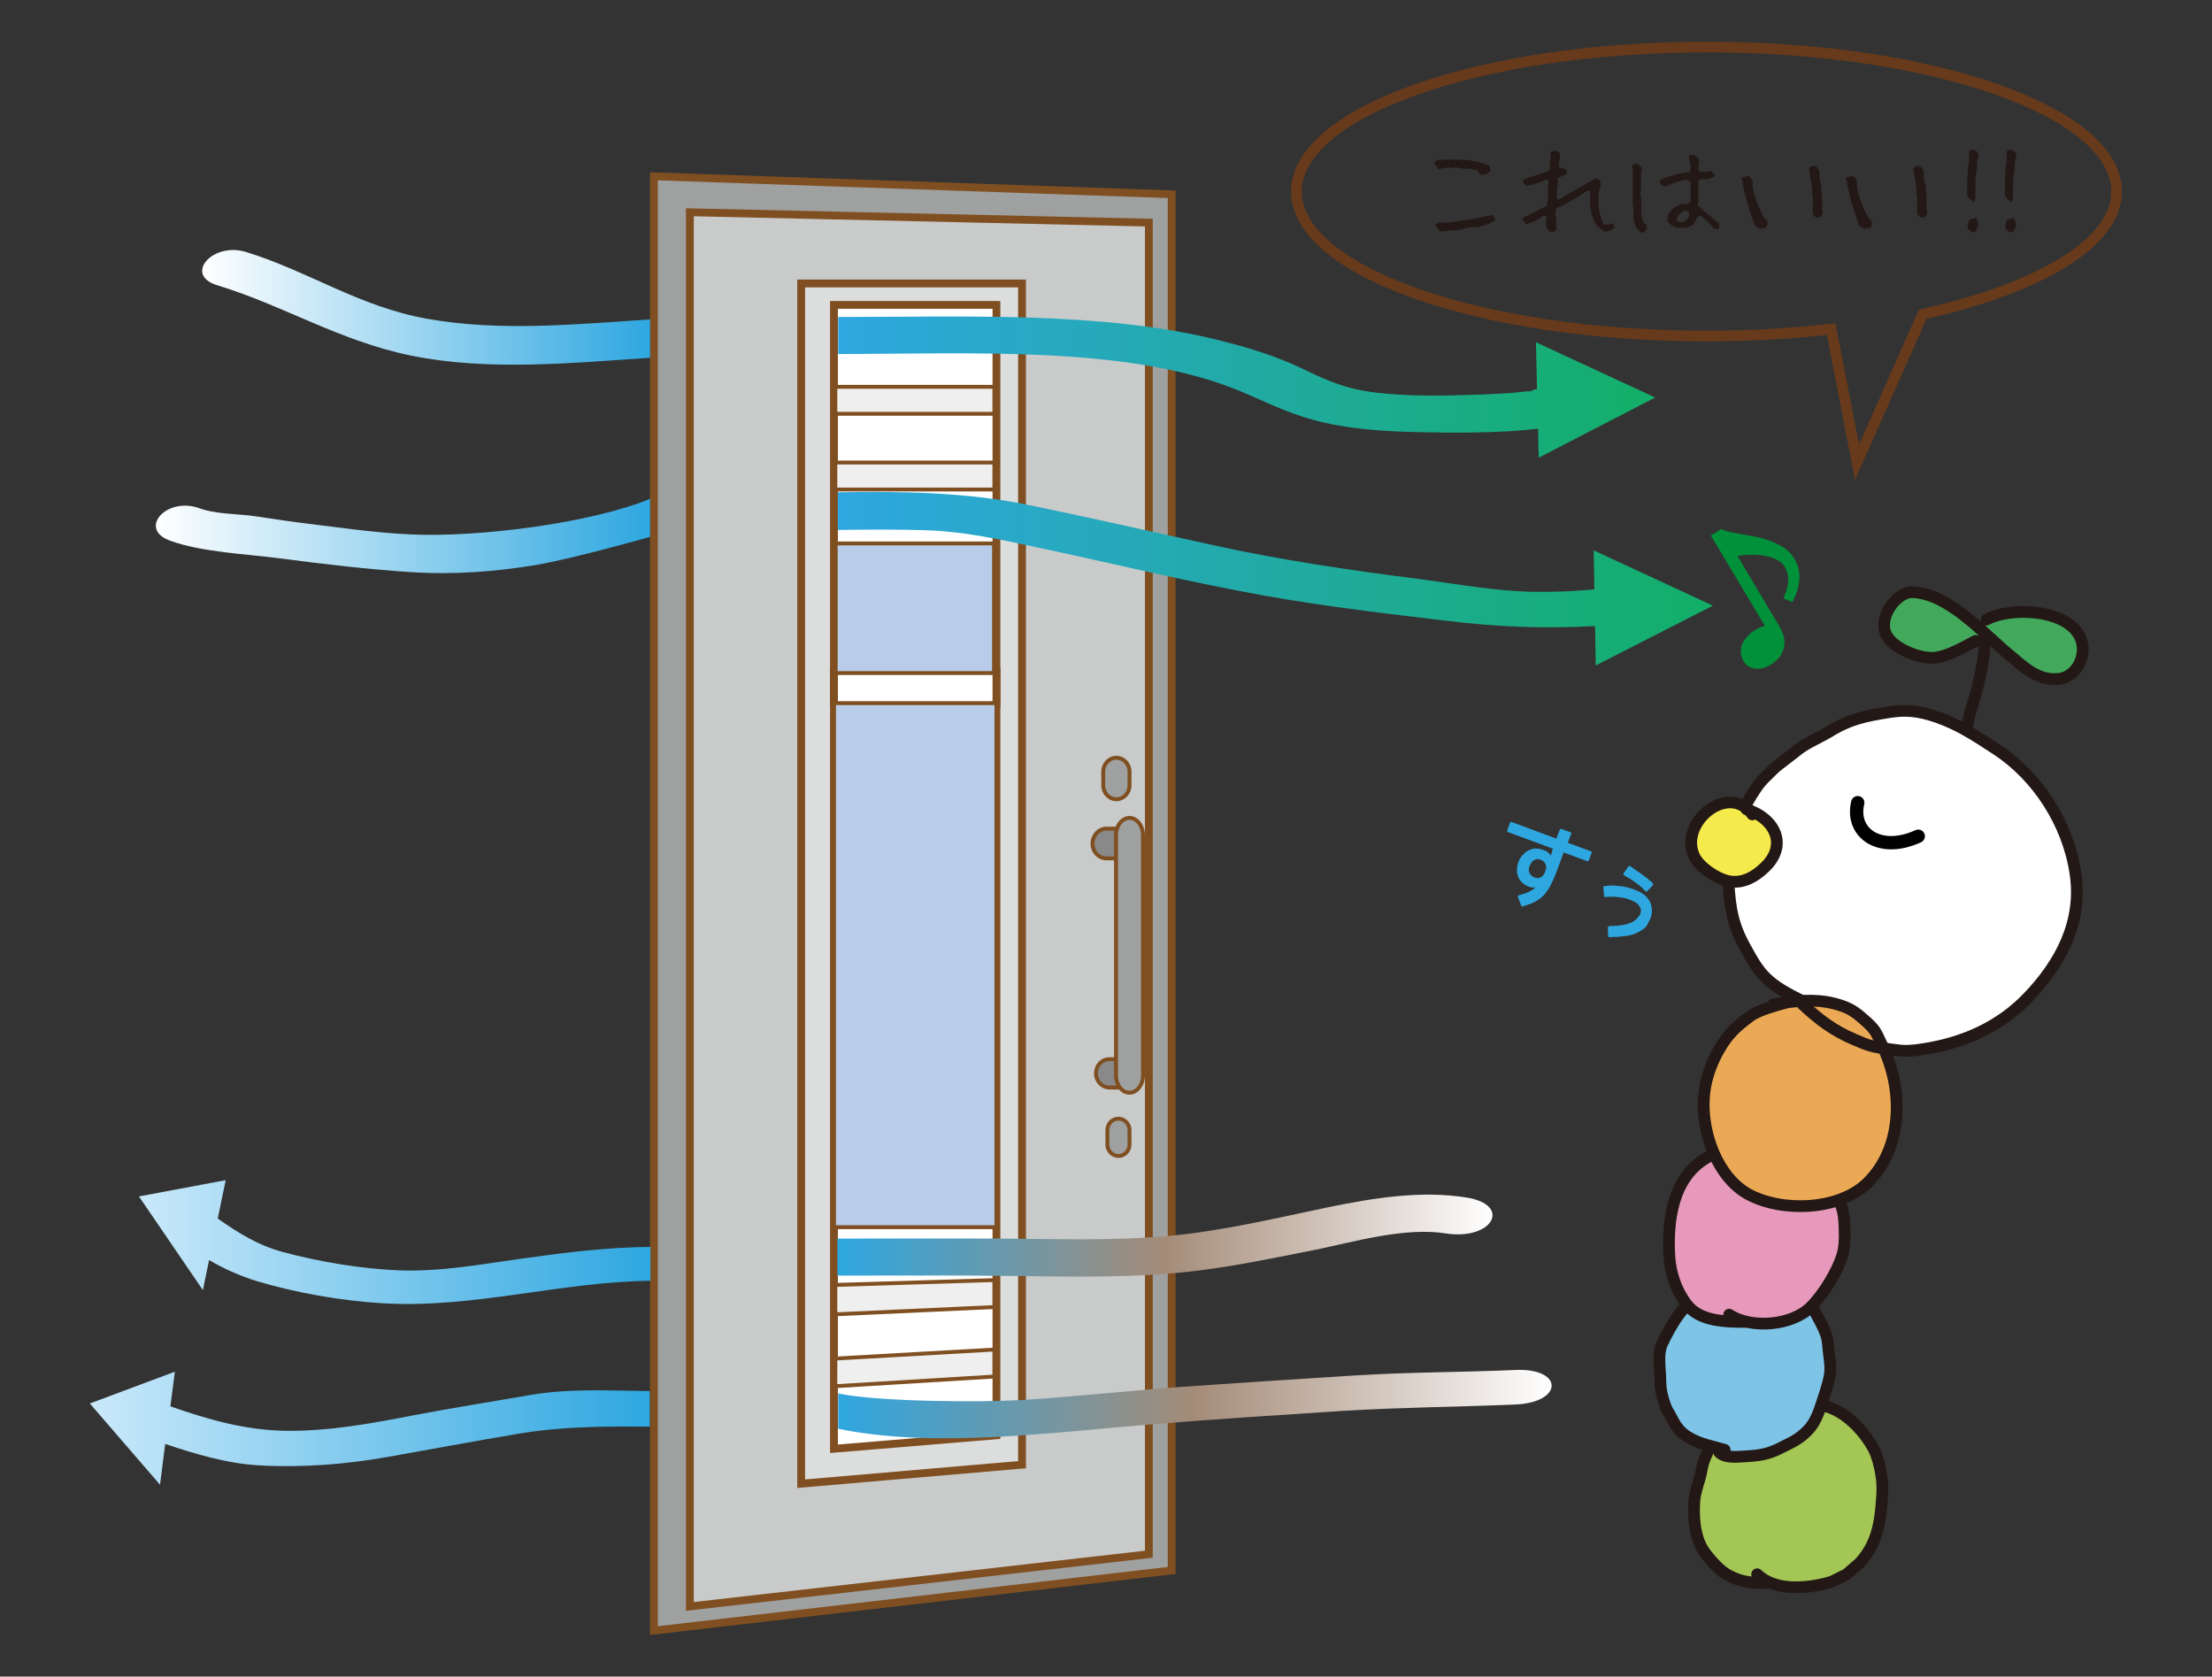 <?xml version="1.0" encoding="utf-8"?>
<!-- Generator: Adobe Illustrator 21.0.2, SVG Export Plug-In . SVG Version: 6.00 Build 0)  -->
<svg version="1.1" id="レイヤー_1" xmlns="http://www.w3.org/2000/svg" xmlns:xlink="http://www.w3.org/1999/xlink" x="0px"
	 y="0px" width="640px" height="485px" viewBox="0 0 640 485" style="enable-background:new 0 0 640 485;" xml:space="preserve">
<rect x="0" y="0" width="640" height="485" fill="#333333" stroke="none"/>
<style type="text/css">
	.st0{fill:#9FA0A0;stroke:#7F4F21;stroke-width:2.261;}
	.st1{fill:#C9CACA;stroke:#7F4F21;stroke-width:2.261;}
	.st2{fill:#DCDDDD;stroke:#7F4F21;stroke-width:2.261;}
	.st3{fill:#DCDDDD;stroke:#6A3906;stroke-width:2.261;}
	.st4{fill:#FFFFFF;stroke:#7F4F21;stroke-width:2.261;}
	.st5{fill:#898989;stroke:#7F4F21;stroke-width:1.13;}
	.st6{fill:#9FA0A0;stroke:#7F4F21;stroke-width:1.13;}
	.st7{fill:#B9CCE9;stroke:#7F4F21;stroke-width:1.13;}
	.st8{fill:#B9CCE9;stroke:#7F4F21;stroke-width:1.125;}
	.st9{fill:#EFEFEF;stroke:#7F4F21;stroke-width:1.118;}
	.st10{fill:url(#SVGID_1_);}
	.st11{fill:url(#SVGID_2_);}
	.st12{fill:url(#SVGID_3_);}
	.st13{fill:url(#SVGID_4_);}
	.st14{fill:url(#SVGID_5_);}
	.st15{fill:url(#SVGID_6_);}
	.st16{fill:url(#SVGID_7_);}
	.st17{fill:url(#SVGID_8_);}
	.st18{fill:#231815;}
	.st19{fill:none;stroke:#673A1B;stroke-width:3.087;}
	.st20{fill:#A3C655;}
	.st21{fill:none;stroke:#231815;stroke-width:3.395;stroke-linecap:round;stroke-linejoin:round;}
	.st22{fill:#7DC4E7;}
	.st23{fill:#E699BA;}
	.st24{fill:#42A95C;}
	.st25{fill:#FFFFFF;}
	.st26{fill:#ECA955;}
	.st27{fill:#F5EA4B;}
	.st28{fill:none;stroke:#000000;stroke-width:3.858;stroke-linecap:round;stroke-linejoin:round;}
	.st29{fill:#00913A;}
	.st30{fill:#2EA7E0;}
	.st31{fill:none;}
</style>
<g>
	<g>
		<g>
			<polygon class="st0" points="339,454.3 189.2,471.7 189.2,51 339,56.2 			"/>
			<polygon class="st1" points="332.4,449.6 199.6,464.7 199.6,61.4 332.4,64.4 			"/>
			<polygon class="st2" points="295.7,423.7 231.8,429.2 231.8,82 295.7,82 			"/>
			<rect x="241.3" y="194.1" class="st3" width="47" height="9.3"/>
			<polygon class="st4" points="288.3,415.2 241.3,419.1 241.3,88.2 288.3,88.2 			"/>
			<path class="st5" d="M329.8,244c0,2.4-1.8,4.3-4,4.3h-5.7c-2.2,0-4-1.9-4-4.3l0,0c0-2.3,1.8-4.3,4-4.3h5.7
				C328,239.7,329.8,241.6,329.8,244L329.8,244z"/>
			<path class="st5" d="M330.6,310.5c0,2.3-1.7,4.1-3.9,4.1H321c-2.1,0-3.9-1.8-3.9-4.1l0,0c0-2.3,1.7-4.1,3.9-4.1h5.7
				C328.9,306.4,330.6,308.2,330.6,310.5L330.6,310.5z"/>
			<path class="st6" d="M326.8,331.1c0,1.8-1.4,3.3-3.2,3.3l0,0c-1.7,0-3.2-1.5-3.2-3.3v-4.2c0-1.8,1.4-3.3,3.2-3.3l0,0
				c1.7,0,3.2,1.5,3.2,3.3V331.1z"/>
			<path class="st6" d="M326.8,227.2c0,2.2-1.7,4-3.8,4l0,0c-2.1,0-3.8-1.8-3.8-4v-4c0-2.2,1.7-4,3.8-4l0,0c2.1,0,3.8,1.8,3.8,4
				V227.2z"/>
			<rect x="241.3" y="203.4" class="st7" width="47" height="151.6"/>
			<rect x="241.8" y="157.2" class="st8" width="45.8" height="37.5"/>
			<rect x="241.7" y="111.9" class="st9" width="46" height="7.8"/>
			<rect x="241.7" y="133.8" class="st9" width="46" height="7.8"/>
			<polygon class="st9" points="287.7,378.1 241.7,380.2 241.7,371.7 287.7,370.3 			"/>
			<polygon class="st9" points="287.7,398.2 241.7,401 241.7,393 287.7,390.4 			"/>
			<path class="st6" d="M330.7,311.1c0,2.8-1.8,5-3.9,5l0,0c-2.2,0-3.9-2.3-3.9-5v-69.5c0-2.8,1.8-5,3.9-5l0,0c2.2,0,3.9,2.3,3.9,5
				V311.1z"/>
		</g>
		
			<linearGradient id="SVGID_1_" gradientUnits="userSpaceOnUse" x1="543.144" y1="357.46" x2="732.538" y2="357.46" gradientTransform="matrix(-1 0 0 1 975.021 0)">
			<stop  offset="0" style="stop-color:#FFFFFF"/>
			<stop  offset="0.503" style="stop-color:#A48B78"/>
			<stop  offset="1" style="stop-color:#2EA7E0"/>
		</linearGradient>
		<path class="st10" d="M242.5,358.3c15.7,0,31.4-0.1,47.1,0c16.3,0.1,32.7,0.7,48.8-0.8c16-1.5,31.5-5.3,46.5-8.4
			c12.4-2.5,26-4.8,39.3-2.7c13.4,2.1,7.7,12.5-5.9,10.4c-11.8-1.9-26.8,2.5-37.6,4.7c-14.3,2.8-28.2,5.9-43.7,7
			c-14.5,1.1-29.3,0.8-43.9,0.6c-16.9-0.2-33.8-0.1-50.8-0.1V358.3z"/>
		
			<linearGradient id="SVGID_2_" gradientUnits="userSpaceOnUse" x1="526.136" y1="406.095" x2="732.538" y2="406.095" gradientTransform="matrix(-1 0 0 1 975.021 0)">
			<stop  offset="0" style="stop-color:#FFFFFF"/>
			<stop  offset="0.503" style="stop-color:#A48B78"/>
			<stop  offset="1" style="stop-color:#2EA7E0"/>
		</linearGradient>
		<path class="st11" d="M242.5,403.1c11.4,2.4,41,2.6,53,1.9c16.4-1,32.7-2.9,49.1-4c15.7-1.1,31.5-2.1,47.3-3.1
			c15.5-1,31-0.9,46.5-1.6c14.1-0.6,14,9.4,0,10c-16.5,0.7-32.9,0.8-49.3,1.8c-18.6,1.2-37.2,2.4-55.7,3.9
			c-28.4,2.3-63.1,7.1-90.9,1.3V403.1z"/>
		<linearGradient id="SVGID_3_" gradientUnits="userSpaceOnUse" x1="58.452" y1="88.972" x2="188.108" y2="88.972">
			<stop  offset="0" style="stop-color:#FFFFFF"/>
			<stop  offset="1" style="stop-color:#2EA7E0"/>
		</linearGradient>
		<path class="st12" d="M188.1,92.4c-21.5,1.4-43.4,3.6-64.6-0.2c-19.6-3.5-34.1-13.7-52.3-19.3c-9.7-3-18.1,6.6-8.4,9.6
			c19.7,6,35.2,16.1,56.3,20.4c22.3,4.5,46.3,2.1,69,0.6V92.4z"/>
		<linearGradient id="SVGID_4_" gradientUnits="userSpaceOnUse" x1="45.068" y1="155.06" x2="188.108" y2="155.06">
			<stop  offset="0" style="stop-color:#FFFFFF"/>
			<stop  offset="1" style="stop-color:#2EA7E0"/>
		</linearGradient>
		<path class="st13" d="M188.1,144.3c-17,7-49.4,11.2-69.2,10.3c-11-0.5-22.1-2.2-32.9-3.5c-4.7-0.6-9.3-1.4-14-2
			c-4.8-0.5-10-0.5-14.4-2.1c-9.4-3.4-17.8,6-8.4,9.4c9.4,3.4,21.9,3.8,32.4,5.2c12.3,1.6,24.8,3.1,37.3,3.9
			c12.3,0.8,24.5-0.1,36.4-2.1c11.4-2,32.8-8.1,32.8-8.1V144.3z"/>
		
			<linearGradient id="SVGID_5_" gradientUnits="userSpaceOnUse" x1="786.913" y1="359.254" x2="934.859" y2="359.254" gradientTransform="matrix(-1 0 0 1 975.021 0)">
			<stop  offset="0" style="stop-color:#2EA7E0"/>
			<stop  offset="1" style="stop-color:#CAE9FA"/>
		</linearGradient>
		<path class="st14" d="M40.2,346.1l25.1-4.7l-2.3,11.1c5.6,3.9,11.2,7.6,18.9,9.7c10.5,2.8,22.7,4.9,34,5.3
			c11.9,0.4,24.1-1.9,35.7-3.5c12.1-1.7,24.2-3.2,36.6-3.3v9.8c-26.1,0.3-51.4,8.1-77.6,6.5c-12-0.7-25.3-3.1-36.3-6.4
			c-5.2-1.6-9.7-3.7-13.8-6.1l-1.8,8.7L40.2,346.1z"/>
		
			<linearGradient id="SVGID_6_" gradientUnits="userSpaceOnUse" x1="786.913" y1="413.145" x2="948.984" y2="413.145" gradientTransform="matrix(-1 0 0 1 975.021 0)">
			<stop  offset="0" style="stop-color:#2EA7E0"/>
			<stop  offset="1" style="stop-color:#CAE9FA"/>
		</linearGradient>
		<path class="st15" d="M26,406l24.6-9.2l-1.3,10c0.1,0,0.2,0,0.2,0.1c10.6,3.7,21.6,6.9,33.5,7c12.4,0.1,24.3-2.1,36.2-4.4
			c11.4-2.2,23-4,34.5-6c11.2-1.9,23-1.2,34.3-1.1v10.3c-13.2-0.1-25.4-0.1-38.3,2.1c-12.5,2.1-24.8,4.4-37.2,6.6
			c-12.2,2.2-25,3.2-37.5,2.5c-9.2-0.5-18.6-3.3-27.2-6.2l-1.5,11.8L26,406z"/>
		<linearGradient id="SVGID_7_" gradientUnits="userSpaceOnUse" x1="242.495" y1="167.575" x2="495.56" y2="167.575">
			<stop  offset="0" style="stop-color:#2EA7E0"/>
			<stop  offset="1" style="stop-color:#13AE67"/>
		</linearGradient>
		<path class="st16" d="M495.6,175.2l-34.5-16l0.2,11.3c-5.6,0.5-11.2,0.8-17,0.7c-10.9-0.1-22.4-2.2-32.9-3.6
			c-20.6-2.6-40.9-5.6-60.4-9.9c-17.9-3.9-35.7-8-53.8-11.7c-17.8-3.6-35.8-3.9-54.8-3.6v10.9c8.7-0.1,17.3-0.2,26,0.1
			c10.8,0.4,21.2,2.7,31,4.8c19.4,4.1,38.3,8.7,57.9,12.5c19.5,3.9,40.2,6.4,60.5,8.8c15.6,1.9,29,2.4,43.7,1.6l0.2,11.4
			L495.6,175.2z"/>
		<linearGradient id="SVGID_8_" gradientUnits="userSpaceOnUse" x1="242.495" y1="112.111" x2="478.928" y2="112.111">
			<stop  offset="0" style="stop-color:#2EA7E0"/>
			<stop  offset="1" style="stop-color:#13AE67"/>
		</linearGradient>
		<path class="st17" d="M478.9,115l-34.5-16l0.3,13.5c-0.7,0.2-1.3,0.4-1.9,0.7c-0.9-0.1-5.1,0.5-6,0.5c-2.6,0.2-5.2,0.3-7.8,0.4
			c-10.6,0.4-21.8,0.7-32.2-0.7c-8.4-1.1-14.5-4.1-20.5-7c-6.9-3.3-15.2-5.9-23.7-8c-33.7-8.4-73.6-6.7-110.1-6.7v10.7
			c38.7,0,83.8-2.5,115.7,10.5c7.4,3,13.4,6.3,21.9,8.6c9.1,2.5,19.6,3.3,29.9,3.5c9.7,0.2,23.6,0.4,35-1l0.2,8.4L478.9,115z"/>
	</g>
	<g>
		<g>
			<path class="st18" d="M428.1,50.6l-0.5-1.3l-2.4-0.5h-1.8l-2.2-0.4l-1.4,0.2l-0.5-0.2l-3.1,0.5l-1.3-1.8c0.4-0.6,1-0.9,1.8-0.9
				h2.9l0.7-0.2l0.2,0.2h3.1c2.6,0.2,5,0.8,7.3,1.7l0.4,1.6C430.4,50.3,429.3,50.7,428.1,50.6z M416.6,66.9l-1.4-1.8l0.9-0.7h2.5
				c4.5-0.5,8.9-1.2,13.1-2.2c0.6,0.4,0.9,0.9,0.9,1.6c-1.6,1-3.3,1.6-5.3,1.9h-1.8l-3.8,0.9h-2l-2.6,0.4l-0.2-0.2L416.6,66.9z"/>
			<path class="st18" d="M448.4,67.1c-0.8-0.8-1.2-1.9-1.1-3.3l0.2-1.3l-0.7-0.2c-1.6,1.2-3.3,2.1-5.3,2.6l-1.1-1.7l7.1-3.7l0.4-2
				v-3.8l0.2-1.4l-0.7-0.4c-1.8,1-3.8,1.6-5.8,1.8c-0.7-0.5-1.1-1.1-0.9-1.8l7.3-2.4l0.4-0.5v-2.6l0.2-0.2v-2l0.2-0.4l1.7-0.2
				c0.6,0.4,0.9,0.9,0.9,1.6l-0.5,3.1l2.3,0.7l0.2,1.3l-2.5,1.1l-0.2,0.2v2.8l-0.2,0.2v3.1h0.5c3.6-2.1,7.3-4.2,10.9-6.2l0.9,0.6
				l0.4,1.3l-0.7,2.4v3.7c0.2,1.8,0.7,3.6,1.4,5.3l1.3,0.2l1.5-0.4l0.5,1.1c-0.7,0.8-1.7,1.3-2.9,1.3l-2.2-1.6
				c-1.1-1.7-1.8-3.6-2-5.7v-4.4l-0.7-0.2c-2.9,2-5.9,3.7-8.9,5.1l-0.4,0.5v2l0.2,0.2v3.7C449.7,67,449.1,67.2,448.4,67.1z"/>
			<path class="st18" d="M475,67.3c-0.8-0.4-1.4-1-1.8-1.9l-0.6-2.1v-3.5l-0.2-0.2v-5.2l-0.1-0.5l0.1-0.1v-4.7l-0.2-1.1
				c0.4-0.6,1-0.7,1.7-0.5l1.1,0.9v1.4l-0.2,0.2v4.7l-0.2,1.6l0.2,0.2v1.9l0.2,0.9l-0.2,0.8l0.2,1l-0.2,1l0.8,2.4l0.7,0.4l0.2,1.3
				l-0.9,1.1H475z M495.8,66.1c-1-1.5-2.3-2.7-3.7-3.6h-0.7l-1.6,2.5c-0.6,0.5-1.3,0.7-2,0.9h-2.3c-1-0.1-1.8-0.6-2.6-1.4l-0.4-0.5
				v-1.8l1.5-1.9l2.5-1.3h1.9l0.7-0.6v-5.9c-0.6-0.4-1.3-0.6-2.1-0.4c-1.9,0.5-3.7,1.2-5.3,1.9l-1.2-0.7l-0.3-1.2
				c2.6-1.2,5.5-2,8.8-2.3l0.2-1.8l-0.6-2.7c0.3-0.6,0.9-0.7,1.7-0.4l1.3,1.2v0.9l-0.2,1.6l0.2,1.1h1.8l1.7-0.2l1,0.9v0.6l-2,0.9
				l-2-0.2l-0.7,0.7v6l-0.2,1c2.1,1.8,4.1,3.6,6.1,5.2l0.2,1.2C497.3,66.2,496.7,66.4,495.8,66.1z M487.7,63.8
				c0.8-0.7,1.2-1.5,1-2.5l-1.1-0.5c-1.1,0.4-1.9,1.2-2.5,2.3v0.7c0.6,0.5,1.3,0.6,1.9,0.5L487.7,63.8z"/>
			<path class="st18" d="M509.1,66.2l-1.3-0.9c-1.8-4.5-3.1-9.2-3.9-14l2.1-0.4l1.1,1.3v1.9c0.6,3.3,1.8,6.3,3.4,9l0.9,0.8v1.1
				l-0.6,0.9L509.1,66.2z M525.8,63l-0.8-0.4l-0.5-0.8v-5.3l-0.2-0.2v-1.9l-0.9-5.7c0.5-0.6,1.2-0.8,2.1-0.5l0.9,1.1v2.1l0.6,2.5
				v1.9l0.2,0.2v4.3l0.2,1.5l-0.5,0.9L525.8,63z"/>
			<path class="st18" d="M539.3,66.2l-1.3-0.9c-1.8-4.5-3.1-9.2-3.9-14l2.1-0.4l1.1,1.3v1.9c0.6,3.3,1.8,6.3,3.4,9l0.9,0.8v1.1
				L541,66L539.3,66.2z M556,63l-0.8-0.4l-0.5-0.8v-5.3l-0.2-0.2v-1.9l-0.9-5.7c0.5-0.6,1.2-0.8,2.1-0.5l0.9,1.1v2.1l0.6,2.5v1.9
				l0.2,0.2v4.3l0.2,1.5l-0.5,0.9L556,63z"/>
			<path class="st18" d="M571,58.4l-1.6-1.4l-0.2-0.5v-5.1l0.2-0.9l-0.2-0.7l0.5-3.4v-2.7l1.2-0.5l1.2,0.7l0.4,1.4l-0.5,1.8V49
				l-0.4,2v2.8l-0.1,0.2v2.3l0.1,0.9l-0.3,1L571,58.4z M570.5,67.2l-1.2-1.1v-1.2l0.5-1.4l1.9-0.5c0.5,0.7,0.7,1.6,0.7,2.5l-0.9,1.6
				L570.5,67.2z"/>
			<path class="st18" d="M581.9,58.4l-1.6-1.4l-0.2-0.5v-5.1l0.2-0.9l-0.2-0.7l0.5-3.4v-2.7l1.2-0.5l1.2,0.7l0.4,1.4l-0.5,1.8V49
				l-0.4,2v2.8l-0.1,0.2v2.3l0.1,0.9l-0.3,1L581.9,58.4z M581.4,67.2l-1.2-1.1v-1.2l0.5-1.4l1.9-0.5c0.5,0.7,0.7,1.6,0.7,2.5
				l-0.9,1.6L581.4,67.2z"/>
		</g>
		<path class="st19" d="M612.4,55.4c0-23.1-53.1-41.8-118.6-41.8S375.1,32.3,375.1,55.4c0,23.1,53.1,41.8,118.6,41.8
			c12.6,0,24.7-0.7,36.1-2l7.5,38.5l19-42.8C590,83.4,612.4,70.3,612.4,55.4z"/>
		<g>
			<path class="st20" d="M545,432.8c0,14.8-12.4,26.8-27.7,26.8c-15.3,0-27.6-12-27.6-26.9c0-14.8,12.4-26.8,27.7-26.8
				C532.7,405.9,545.1,418,545,432.8z"/>
			<path class="st21" d="M510.6,457.9c-3.7,0-6.4-0.2-9.7-1.8c-1.9-0.9-3.2-1.7-4.4-3.1c-0.7-0.8-1.5-1.6-2.2-2.5
				c-3.8-4.1-4.4-10.5-4.1-16c0.2-3.3,1.6-6.1,2.1-9.1c0.5-3.1,1.6-5,2.9-7.7c2.8-5.6,6.9-7.6,12.7-9.1c3.6-1,6.7-1.7,10.5-1.9
				c3.7-0.2,8.1-0.8,11.6,0.7c5.1,2.1,9.7,7.1,12.2,11.9c1,2,1.8,5.2,2.1,7.3c0.4,2.5,0.4,4.2,0.2,7c-0.5,7.7-1.7,13.3-6.4,18.5
				l-3.8,3.3l-4.2,2.1c0,0-14.4,4.9-21.7-2.1"/>
			<path class="st22" d="M529.3,395.6c0,14.3-10.9,25.9-24.3,25.9c-13.4,0-24.2-11.6-24.2-26c0-14.3,10.9-25.9,24.3-25.9
				C518.4,369.7,529.3,381.3,529.3,395.6z"/>
			<path class="st21" d="M499,419.4c-3.7-1.1-7.2-1.6-10.6-3.7c-2.5-1.5-3.7-3.4-4.9-5.8c-0.6-1.3-1-1.4-1.7-3.3
				c-0.8-2.2-1.4-4.6-1.4-7c0-1.5-0.1-2.4-0.2-3.8c-0.1-2.4-0.3-4.8,0.7-7.1c2.4-5.1,6.3-12,11.6-14.5c3.1-1.5,6.1-2.5,9.6-3.3
				c2.8-0.6,6.1-0.7,9-0.6c6.6,0.3,11.6,4.9,14.1,9.3c0.8,1.4,1.3,2.5,2.1,4c1,2.2,1.4,3.1,1.6,5.4c0.2,3.1,1,6.1,0.5,8.9
				c-0.5,2.8-1.7,6.2-2.6,8.9c-1,3-2.1,5.6-4.6,7.8c-2.4,2.2-4.6,3-7.3,4.4c-2.8,1.4-5.3,2-8.6,2.2c-2.5,0.1-7,0.9-8.9-1.1"/>
			<path class="st23" d="M533,357.8c0,14.6-11.5,26.5-25.7,26.4c-14.2,0-25.7-11.9-25.7-26.5c0-14.6,11.5-26.5,25.7-26.4
				C521.5,331.3,533,343.2,533,357.8z"/>
			<path class="st21" d="M505.3,382.4c-5.9,0-13.6-0.1-17.3-5.1c-3-3.9-4.7-8.9-5-13.8c-0.6-10.2,0.8-22.8,10.8-28.6
				c4.9-2.9,14-3,19.9-2.4c3.9,0.4,6,1.3,9.3,3.8c2.1,1.7,3.4,2.6,5.1,4.6c1.8,2.1,1.9,2.3,3.2,4.8c1.9,3.5,2.3,5.6,2.4,9.8
				c0.1,3,0,5.2-0.6,7.4c-1.4,4.8-5.5,11.5-9.1,15.1c-5.3,5.4-17.1,6.6-23.7,2.3"/>
			<polygon class="st24" points="573.6,181.5 579.9,178.1 591.8,177.8 598,179.9 601.8,184.4 601.4,189.5 598.5,194.4 591.8,196.3 
				587.8,193.6 581,188.3 			"/>
			<polygon class="st24" points="573.1,183.8 567.7,178.5 561.4,174.2 553.8,171.4 548.3,173.2 545,178.2 545.4,183 548.6,187.4 
				554.6,190.1 560.9,190 566.8,188.1 			"/>
			<path class="st21" d="M574.1,183.8c0.5,4-0.8,10.2-1.8,14.5c-0.9,4.1-3.7,10.8-3.3,14.7"/>
			<path class="st21" d="M574.8,179.2c7.1-3.8,23.8-3,27.2,5.5c2,4.9-1.2,11.2-6.4,11.7c-6.1,0.6-10.2-3.6-14.3-7
				c-7.3-6-17.3-17.6-27.8-18.1c-4.6-0.2-9.6,6.6-8.1,11.4c1.3,4.4,8.9,7.5,13.3,7.6c4.1,0.1,9.2-3,12.9-4.9"/>
			<path class="st25" d="M534.8,208.5c-4.6,1.2-8,3.8-12,6.3c-4.5,2.9-10.3,6.2-13.5,10.8c-16.9,23.5-11.7,44.3,12,67
				c20.6,19.8,54.2,13.5,69.9-7.7c15.6-21.3,9.7-52.3-13.3-69.3C564,205.5,549.4,204.6,534.8,208.5z"/>
			<path class="st26" d="M549.2,319.2c0,16.7-12.5,30.3-27.9,30.3c-15.4,0-27.9-13.6-27.9-30.3c0-16.7,12.5-30.3,27.9-30.2
				C536.7,288.9,549.2,302.5,549.2,319.2z"/>
			<path class="st21" d="M513.1,290.5c6.5-0.9,11.4-1.7,17.6-0.2c3.8,1,5.6,2,8.2,4.3c4.1,3.5,3.8,4,5.8,8.1c6,12.4,6,29.2-4.3,39.4
				c-8.2,8.1-24.6,8.6-34.3,3.5c-9.2-4.9-13.8-17.9-13.1-28.1c0.4-6.1,2.9-12.2,6.4-17c2-2.7,4.6-4.8,7.2-6.7c2.5-1.7,7.4-3,10-3.7"
				/>
			<path class="st21" d="M521.5,290.5c4.8,4.5,9.1,7.7,15,10.2c4.1,1.8,5.4,2.2,10.2,2.8c2.8,0.3,4.1,0.9,9.7,0
				c11.9-1.8,22.4-6.6,30.4-15c9.4-9.8,15.8-21.8,13.7-35.8c-2.1-14.4-10.9-28.1-22.8-35.9c-6-3.9-10.7-7.1-17.3-9.4
				c-5.5-1.9-9.2-2.1-13.7-1.4c-7,1.1-11.5,2-17.5,5.7c-2.3,1.4-7,3.5-8.9,5.1c-2.2,1.8-6.1,4.6-7.1,5.6c-3,3-3.9,3.5-6.4,7.6
				c-4.8,7.7-7.2,16-6.7,25c0.4,8.1,1.4,12.8,4.8,19c4.4,8,6.1,10.6,17.5,16"/>
			<g>
				<path class="st27" d="M492.5,236.7c-3.6,4.9-2.4,11.9,2.8,15.7c5.1,3.8,12.2,2.9,15.8-2c3.6-4.9,2.3-11.9-2.8-15.7
					C503.1,230.9,496.1,231.8,492.5,236.7z"/>
				<path class="st21" d="M505.3,234.1c8.4,2.7,12.2,10.6,5,17.1c-2.6,2.4-5.8,4.3-9.6,3.8c-3.4-0.4-9-4-10.5-7.3
					c-4.6-9.7,9.9-21.6,16.8-12.1"/>
			</g>
			<path class="st28" d="M555,241.9c-11.1,5.1-19.6-0.9-17.5-9.7"/>
			<g>
				<path class="st29" d="M508,182.1c0.7-0.4,1.6-0.8,2.5-1l0.1-0.1l-15.6-26.1l3.1-1.9c0.4,0.4,1.6,0.8,3.5,1.1
					c2,0.4,4,0.7,6.1,1.1c2.1,0.4,4.3,1.1,6.6,2.2c2.3,1.1,3.9,2.5,4.9,4.3c2.1,3.5,1.9,7.6-0.6,12.5l-2.6-1.1
					c0.9-2.2,1.4-3.9,1.4-5.3c0-1.3-0.3-2.6-1-3.8c-0.8-1.4-2.4-2.4-4.8-3c-2.4-0.6-5.4-0.7-8.9-0.2l12.2,20.5
					c1.3,2.2,1.7,4.3,1.2,6.2c-0.5,2-1.8,3.6-4,4.9c-1.5,0.9-2.9,1.2-4.4,1c-1.4-0.2-2.5-0.9-3.2-2.1c-0.9-1.5-1.1-3.1-0.5-4.9
					C504.9,184.7,506.1,183.3,508,182.1z"/>
			</g>
			<g>
				<path class="st30" d="M460.5,246.7l-0.8,2.2c-0.1,0.2-0.3,0.3-0.5,0.2l-6.8-2.5l-1.6,4.4c-0.3,0.7-0.5,1.4-0.8,2.1
					c-0.3,0.6-0.5,1.3-0.8,1.8c-0.3,0.6-0.5,1.1-0.8,1.6c-0.3,0.5-0.5,1-0.9,1.4c-0.6,0.9-1.4,1.7-2.3,2.3c-0.9,0.6-2,1.2-3.4,1.6
					l-1.2,0.4c-0.3,0.1-0.4,0-0.5-0.3l-0.9-2.4c-0.1-0.3,0-0.5,0.2-0.5l1.3-0.4c0.8-0.2,1.4-0.5,2-0.8c0.6-0.3,1.1-0.7,1.6-1.1
					c-0.8,0.1-1.5,0-2.2-0.3c-0.7-0.3-1.3-0.7-1.9-1.3c-0.4-0.4-0.7-0.9-0.9-1.4c-0.2-0.5-0.4-1-0.4-1.6c0-0.5,0-1.1,0.1-1.6
					c0.1-0.6,0.3-1.1,0.5-1.6c0.4-0.8,0.8-1.4,1.4-1.9c0.5-0.5,1.1-0.9,1.8-1.2c0.7-0.3,1.4-0.4,2.1-0.3c0.7,0,1.5,0.3,2.3,0.6
					c0.7,0.3,1.2,0.8,1.6,1.4l0.6-2l-13-4.8c-0.2-0.1-0.3-0.2-0.2-0.5l0.8-2.2c0.1-0.2,0.3-0.3,0.5-0.2l12.9,4.8l1-2.6
					c0.1-0.2,0.3-0.3,0.5-0.2l2.5,0.9c0.3,0.1,0.3,0.3,0.3,0.5l-1,2.6l6.8,2.5C460.6,246.3,460.6,246.5,460.5,246.7z M447,252.3
					c0.1-0.3,0.2-0.6,0.3-0.9c0.1-0.3,0.1-0.6,0-1c-0.1-0.3-0.2-0.6-0.4-0.9c-0.2-0.3-0.5-0.5-0.9-0.7c-0.5-0.2-1-0.3-1.3-0.3
					c-0.4,0.1-0.7,0.2-1,0.4c-0.3,0.2-0.5,0.4-0.6,0.7c-0.2,0.3-0.3,0.4-0.4,0.6c-0.4,0.8-0.5,1.6-0.2,2.3c0.2,0.5,0.7,0.9,1.2,1.2
					c0.6,0.3,1.2,0.4,1.8,0.2C446.2,253.7,446.7,253.1,447,252.3z"/>
				<path class="st30" d="M475.1,269c-0.7,0.5-1.3,0.8-2.1,1.1c-0.7,0.3-1.5,0.5-2.3,0.6c-0.8,0.1-1.6,0.2-2.4,0.3
					c-0.8,0-1.7,0.1-2.6,0.1c-0.2,0-0.4-0.1-0.4-0.4l-0.1-2.4c0-0.2,0.2-0.4,0.4-0.4c1.1,0,2.2-0.1,3.2-0.2c1-0.1,2.1-0.4,3.1-0.8
					c0.3-0.1,0.6-0.3,0.9-0.5c0.3-0.2,0.6-0.4,0.8-0.7c0.2-0.3,0.5-0.5,0.7-0.8c0.2-0.3,0.3-0.6,0.4-0.9c0.2-0.8,0-1.5-0.6-2.2
					c-0.3-0.4-0.8-0.8-1.5-1.1c-0.6-0.3-1.4-0.6-2.1-0.8c-0.8-0.2-1.6-0.3-2.4-0.4c-0.8-0.1-1.6-0.1-2.4-0.1l-1.2,0.1
					c-0.3,0-0.4-0.1-0.4-0.4l-0.2-2.4c0-0.3,0.1-0.4,0.4-0.4l1.2-0.1c0.9-0.1,1.9,0,3,0.1c1.1,0.1,2.1,0.3,3.1,0.6
					c1,0.3,2,0.7,2.8,1.1c0.9,0.5,1.6,1,2.2,1.7c1.1,1.3,1.5,2.8,1.3,4.5c-0.1,0.9-0.4,1.8-1,2.6C476.6,267.8,476,268.5,475.1,269z
					 M478.2,256.1l-1.6,1.7c-0.2,0.2-0.3,0.2-0.5,0l-0.8-0.8c-0.2-0.2-0.5-0.4-0.9-0.8c-0.4-0.3-0.8-0.6-1.2-0.9
					c-0.4-0.3-0.9-0.6-1.3-0.9c-0.4-0.3-0.7-0.5-1-0.6l-1-0.6c-0.1-0.1-0.2-0.2-0.2-0.3c0-0.1,0-0.2,0.1-0.3l1.3-1.9
					c0.1-0.1,0.2-0.2,0.3-0.2c0.1,0,0.2,0,0.3,0.1l0.9,0.6l0,0c0.1,0.1,0.3,0.3,0.7,0.5c0.4,0.3,0.8,0.6,1.3,0.9
					c0.5,0.4,1,0.7,1.5,1.1c0.5,0.4,0.9,0.7,1.2,1c0.1,0.1,0.2,0.2,0.4,0.3c0.1,0.1,0.3,0.2,0.4,0.4c0.1,0.1,0.2,0.2,0.2,0.4
					C478.4,255.8,478.3,256,478.2,256.1z"/>
			</g>
		</g>
	</g>
</g>
<rect class="st31" width="640" height="485"/>
</svg>
